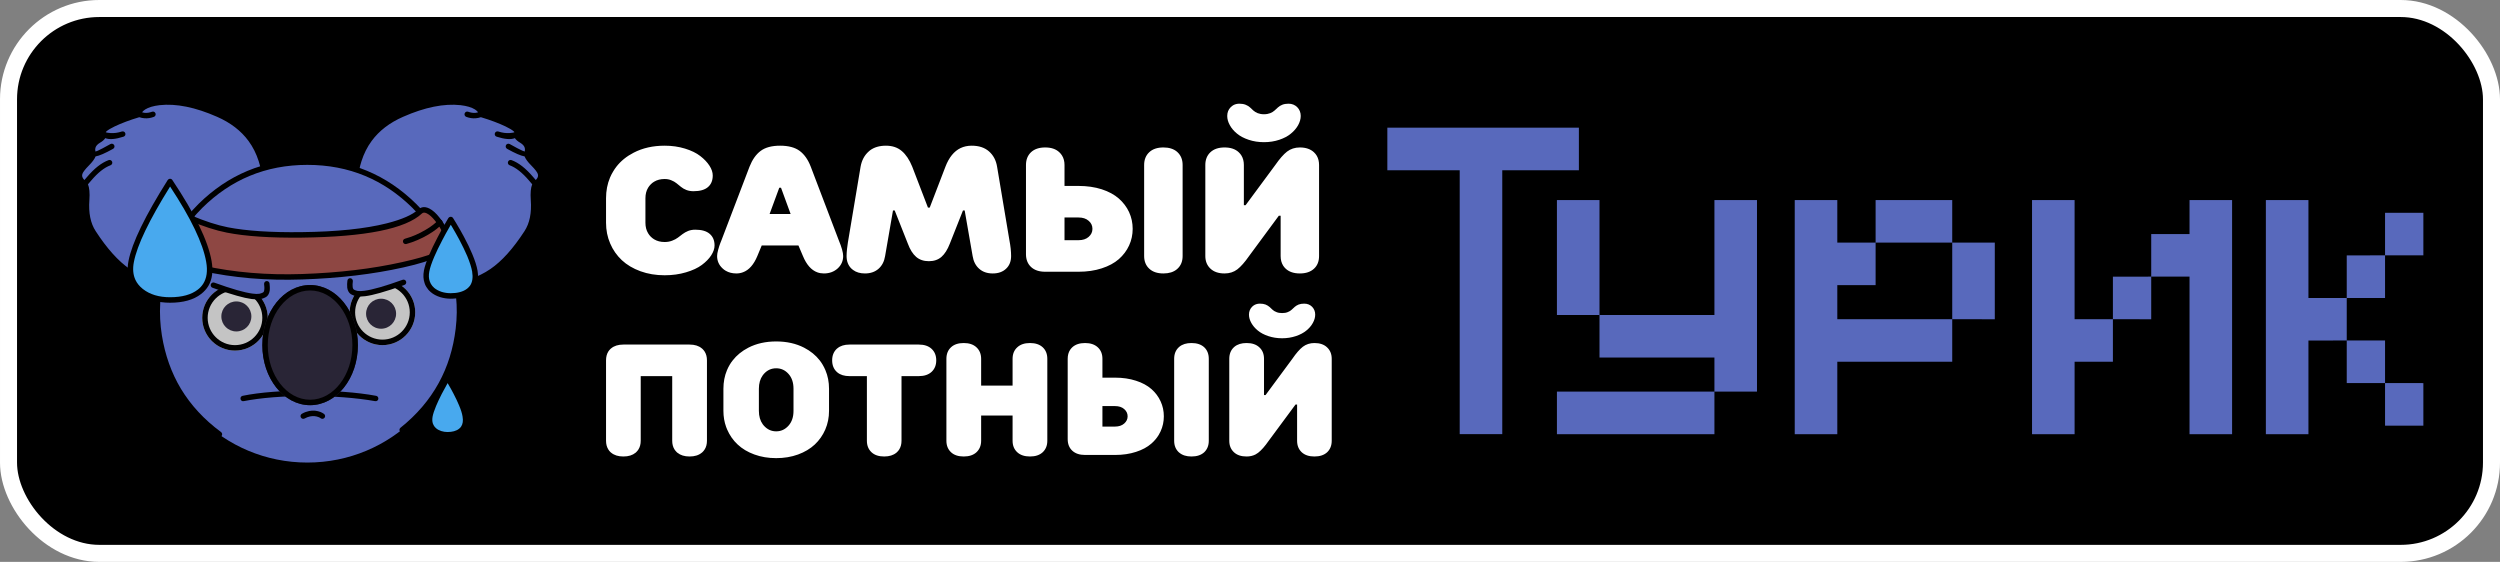 <svg width="440.483" height="99" viewBox="0 0 440.483 99" fill="none" xmlns="http://www.w3.org/2000/svg" xmlns:xlink="http://www.w3.org/1999/xlink">
	<rect x="0" y="0" width="440.483" height="99" fill="#808080" stroke="none"/>
	<rect id="lgo" rx="16" width="437.483" height="96" transform="translate(1.5 1.5)" fill="#000000" fill-opacity="1"/>
	<path id="Слияние" d="M244.44 22.5L278.19 22.5L278.19 30L264.69 30L264.69 76.49L257.19 76.49L257.19 30L244.44 30L244.44 22.5ZM330.47 42.74L330.47 35.25L343.97 35.25L343.97 42.75L330.47 42.74L330.47 50.24L323.72 50.24L323.72 56.24L343.97 56.24L343.97 42.75L351.47 42.75L351.47 56.25L343.97 56.24L343.97 63.74L323.72 63.74L323.72 76.5L316.22 76.5L316.22 35.25L323.72 35.25L323.72 42.74L330.47 42.74ZM274.32 35.25L281.82 35.25L281.82 55.5L302.07 55.5L302.07 35.25L309.57 35.25L309.57 69L302.07 69L302.07 76.5L274.32 76.5L274.32 69L302.07 69L302.07 63L281.82 63L281.82 55.5L274.32 55.5L274.32 35.25ZM358.03 35.25L365.53 35.25L365.53 76.5L358.03 76.5L358.03 35.25ZM385.78 35.25L393.28 35.25L393.28 76.5L385.78 76.5L385.78 48.74L379.03 48.74L379.03 41.24L385.78 41.24L385.78 35.25ZM399.23 35.25L406.73 35.25L406.73 76.5L399.23 76.5L399.23 35.25ZM420.23 44.99L420.23 37.49L426.98 37.49L426.98 44.99L420.23 44.99ZM413.48 52.5L413.48 45L420.23 44.99L420.23 52.5L413.48 52.5ZM372.28 56.24L372.28 48.75L379.03 48.74L379.03 56.25L372.28 56.24L372.28 63.74L365.53 63.74L365.53 56.24L372.28 56.24ZM406.73 60L406.73 52.5L413.48 52.5L413.48 59.99L420.23 59.99L420.23 67.49L413.48 67.49L413.48 59.99L406.73 60ZM420.23 75L420.23 67.49L426.98 67.5L426.98 75L420.23 75Z" fill="#5869BC" fill-opacity="1" fill-rule="evenodd"/>
	<path id="Потный" d="M220.61 54.05C220.25 54.42 220.06 54.88 220.06 55.43C220.06 55.92 220.2 56.41 220.48 56.91C220.75 57.4 221.13 57.84 221.62 58.24C222.1 58.64 222.72 58.97 223.47 59.22C224.22 59.47 225.03 59.6 225.9 59.6C226.76 59.6 227.57 59.47 228.32 59.22C229.07 58.97 229.69 58.64 230.17 58.24C230.66 57.84 231.04 57.4 231.31 56.91C231.59 56.41 231.73 55.92 231.73 55.43C231.73 54.88 231.54 54.42 231.18 54.05C230.81 53.68 230.35 53.5 229.79 53.5C229.41 53.5 229.08 53.55 228.8 53.66C228.52 53.78 228.29 53.92 228.11 54.08C227.93 54.25 227.75 54.42 227.57 54.58Q227.31 54.83 226.89 54.99C226.61 55.11 226.28 55.16 225.9 55.16C225.52 55.16 225.19 55.11 224.91 54.99Q224.48 54.83 224.22 54.58Q223.96 54.34 223.68 54.08C223.5 53.92 223.27 53.78 222.99 53.66C222.71 53.55 222.38 53.5 222 53.5Q221.48 53.5 221.07 53.71Q220.82 53.84 220.61 54.05ZM127.46 68.5L127.46 72.39Q127.46 73.9 127.94 75.23Q128.02 75.46 128.12 75.68C128.56 76.69 129.17 77.58 129.97 78.32Q131.16 79.44 132.92 80.08Q134.67 80.72 136.76 80.72Q138.85 80.72 140.61 80.08Q142.36 79.44 143.56 78.32C144.35 77.58 144.97 76.69 145.41 75.68C145.85 74.66 146.07 73.56 146.07 72.39L146.07 68.5Q146.07 66.72 145.43 65.22Q145.22 64.72 144.94 64.25Q144.71 63.86 144.44 63.51Q143.38 62.14 141.68 61.26Q139.54 60.16 136.76 60.16Q133.98 60.16 131.85 61.26Q130.15 62.14 129.09 63.51L129.09 63.51Q128.81 63.86 128.58 64.25Q128.3 64.72 128.09 65.22Q127.46 66.72 127.46 68.5ZM166.75 63.22L166.75 77.66C166.75 78.5 167.02 79.17 167.56 79.68C168.09 80.18 168.84 80.43 169.8 80.43C170.76 80.43 171.51 80.18 172.05 79.68C172.59 79.17 172.87 78.5 172.87 77.66L172.87 73.22L178.41 73.22L178.41 77.66C178.41 78.5 178.68 79.17 179.23 79.68C179.77 80.18 180.52 80.43 181.48 80.43C182.44 80.43 183.18 80.18 183.72 79.68C184.26 79.17 184.53 78.5 184.53 77.66L184.53 63.22C184.53 62.37 184.26 61.69 183.72 61.19C183.18 60.69 182.44 60.44 181.48 60.44C180.52 60.44 179.77 60.69 179.23 61.2C178.68 61.7 178.41 62.38 178.41 63.22L178.41 67.94L172.87 67.94L172.87 63.22C172.87 62.38 172.59 61.7 172.05 61.2C171.51 60.69 170.76 60.44 169.8 60.44C168.84 60.44 168.09 60.69 167.56 61.19C167.02 61.69 166.75 62.37 166.75 63.22ZM188.12 77.38L188.12 63.22Q188.12 62.3 188.54 61.65Q188.71 61.4 188.93 61.19C189.47 60.69 190.22 60.44 191.18 60.44C192.13 60.44 192.88 60.69 193.43 61.2C193.97 61.7 194.24 62.38 194.24 63.22L194.24 66.54L196.46 66.54C197.82 66.54 199.05 66.72 200.15 67.08C201.25 67.43 202.15 67.92 202.86 68.54C203.57 69.16 204.11 69.88 204.49 70.71C204.87 71.53 205.06 72.41 205.06 73.35C205.06 74.29 204.87 75.17 204.49 76Q204.33 76.34 204.14 76.66Q203.63 77.49 202.86 78.16C202.15 78.78 201.25 79.27 200.15 79.62C199.05 79.98 197.82 80.16 196.46 80.16L191.18 80.16C190.22 80.16 189.47 79.91 188.93 79.41C188.39 78.91 188.12 78.23 188.12 77.38ZM206.88 77.66L206.88 63.22C206.88 62.37 207.15 61.69 207.69 61.19Q207.74 61.15 207.79 61.1Q208.58 60.44 209.93 60.44C210.89 60.44 211.64 60.69 212.18 61.19C212.71 61.69 212.98 62.37 212.98 63.22L212.98 77.66C212.98 78.5 212.71 79.17 212.18 79.68C211.64 80.18 210.89 80.43 209.93 80.43Q208.58 80.43 207.79 79.76Q207.74 79.72 207.69 79.68C207.15 79.17 206.88 78.5 206.88 77.66ZM216.59 63.22L216.59 77.66C216.59 78.5 216.86 79.16 217.4 79.67C217.94 80.18 218.68 80.43 219.64 80.43Q220.51 80.43 221.2 80.08Q221.45 79.95 221.67 79.78C222.24 79.34 222.86 78.64 223.54 77.66L228.26 71.28L228.54 71.28L228.54 77.66C228.54 78.5 228.81 79.17 229.35 79.68C229.89 80.18 230.63 80.43 231.59 80.43C232.55 80.43 233.3 80.18 233.84 79.68C234.37 79.17 234.64 78.5 234.64 77.66L234.64 63.22C234.64 62.39 234.37 61.72 233.83 61.21C233.29 60.69 232.54 60.44 231.59 60.44C230.81 60.44 230.13 60.66 229.56 61.09C229 61.52 228.38 62.23 227.7 63.22L222.98 69.61L222.71 69.61L222.71 63.22C222.71 62.38 222.44 61.7 221.89 61.2C221.35 60.69 220.6 60.44 219.64 60.44Q218.29 60.44 217.5 61.1Q217.45 61.15 217.4 61.19C216.86 61.69 216.59 62.37 216.59 63.22ZM106.78 77.66L106.78 63.49Q106.78 62.57 107.19 61.92L107.19 61.92Q107.36 61.67 107.58 61.46Q107.63 61.42 107.68 61.38L107.68 61.38Q108.48 60.71 109.83 60.71L121.5 60.71Q122.86 60.71 123.65 61.38Q123.7 61.42 123.75 61.46Q123.97 61.67 124.14 61.92L124.14 61.92Q124.56 62.57 124.56 63.49L124.56 77.66Q124.56 78.55 124.16 79.19L124.16 79.19L124.15 79.19Q123.99 79.46 123.75 79.68Q123.7 79.72 123.65 79.76Q122.86 80.43 121.5 80.43Q120.16 80.43 119.36 79.77L119.36 79.77L119.35 79.77Q119.3 79.72 119.25 79.68Q119.01 79.45 118.83 79.17L118.83 79.17Q118.44 78.54 118.44 77.66L118.44 66.27L112.89 66.27L112.89 77.66Q112.89 78.54 112.5 79.17L112.5 79.17Q112.33 79.45 112.08 79.68Q112.03 79.72 111.98 79.77L111.98 79.77Q111.18 80.43 109.83 80.43Q108.48 80.43 107.68 79.76L107.68 79.76Q107.63 79.72 107.58 79.68Q107.34 79.46 107.18 79.19L107.18 79.19Q106.78 78.55 106.78 77.66ZM147.43 65.52C146.89 65.02 146.62 64.34 146.62 63.49C146.62 62.64 146.89 61.97 147.43 61.46Q147.48 61.42 147.53 61.38Q148.32 60.71 149.67 60.71L161.89 60.71C162.85 60.71 163.6 60.96 164.15 61.47C164.69 61.98 164.96 62.65 164.96 63.49C164.96 64.33 164.69 65 164.15 65.51C163.6 66.02 162.85 66.27 161.89 66.27L158.84 66.27L158.84 77.66Q158.84 78.55 158.44 79.19L158.44 79.19Q158.27 79.46 158.03 79.68Q157.99 79.72 157.94 79.76L157.94 79.76Q157.14 80.43 155.79 80.43C154.83 80.43 154.08 80.18 153.55 79.68C153.01 79.17 152.74 78.5 152.74 77.66L152.74 66.27L149.67 66.27Q148.32 66.27 147.53 65.61Q147.48 65.56 147.43 65.52ZM134.59 75Q134.48 74.88 134.39 74.75L134.39 74.75Q133.71 73.81 133.71 72.39L133.71 68.5Q133.71 67.07 134.39 66.13L134.39 66.13L134.39 66.13L134.39 66.13Q134.48 66 134.59 65.88C135.18 65.22 135.9 64.89 136.76 64.89C137.62 64.89 138.34 65.22 138.93 65.88C139.52 66.54 139.81 67.41 139.81 68.5L139.81 72.39C139.81 73.47 139.52 74.34 138.93 75C138.34 75.66 137.62 76 136.76 76C135.9 76 135.18 75.66 134.59 75ZM194.24 75.16L196.46 75.16C197.13 75.16 197.67 74.98 198.07 74.63C198.47 74.28 198.68 73.86 198.68 73.35C198.68 72.84 198.47 72.42 198.07 72.07C197.67 71.72 197.13 71.55 196.46 71.55L194.24 71.55L194.24 75.16Z" fill="#FFFFFF" fill-opacity="1" fill-rule="evenodd"/>
	<path id="Самый" d="M216.84 18.89C216.43 19.3 216.23 19.82 216.23 20.43C216.23 20.97 216.38 21.51 216.69 22.06C216.99 22.61 217.41 23.1 217.95 23.54C218.49 23.99 219.17 24.35 220.01 24.63C220.84 24.91 221.74 25.05 222.7 25.05C223.67 25.05 224.56 24.91 225.4 24.63C226.23 24.35 226.92 23.99 227.45 23.54C227.99 23.1 228.41 22.61 228.72 22.06C229.02 21.51 229.18 20.97 229.18 20.43C229.18 19.82 228.97 19.3 228.57 18.89C228.16 18.48 227.65 18.27 227.02 18.27Q226.39 18.27 225.92 18.46C225.61 18.59 225.36 18.74 225.16 18.93C224.96 19.11 224.76 19.3 224.56 19.48C224.37 19.66 224.11 19.81 223.8 19.94C223.49 20.06 223.12 20.13 222.7 20.13C222.28 20.13 221.91 20.06 221.6 19.94Q221.14 19.75 220.84 19.48C220.65 19.3 220.45 19.11 220.25 18.93C220.05 18.74 219.79 18.59 219.48 18.46Q219.01 18.27 218.38 18.27Q217.8 18.27 217.34 18.51Q217.07 18.66 216.84 18.89ZM106.78 39.25L106.78 34.93Q106.78 32.96 107.48 31.29Q107.71 30.74 108.03 30.22Q108.28 29.79 108.58 29.4Q109.76 27.87 111.65 26.9Q114.02 25.67 117.1 25.67Q119.03 25.67 120.69 26.18Q122.35 26.69 123.38 27.49Q124.42 28.29 125 29.19C125.39 29.79 125.58 30.37 125.58 30.92C125.58 31.8 125.3 32.48 124.74 32.96Q123.9 33.69 122.19 33.69C121.74 33.69 121.33 33.62 120.95 33.48C120.58 33.33 120.25 33.15 119.99 32.93C119.72 32.72 119.46 32.5 119.2 32.29C118.94 32.08 118.63 31.9 118.27 31.76C117.92 31.61 117.53 31.54 117.1 31.54Q116.04 31.54 115.26 32.01Q114.93 32.2 114.66 32.48Q114.38 32.76 114.19 33.08L114.19 33.08Q113.72 33.86 113.72 34.93L113.72 39.25Q113.72 40.31 114.19 41.09L114.19 41.09L114.19 41.09Q114.38 41.42 114.66 41.7Q114.93 41.97 115.26 42.17L115.26 42.17Q116.04 42.64 117.1 42.64Q117.83 42.64 118.42 42.41C118.82 42.26 119.16 42.08 119.44 41.87C119.72 41.66 120 41.45 120.27 41.24C120.55 41.03 120.88 40.84 121.25 40.69Q121.82 40.47 122.5 40.47C123.63 40.47 124.48 40.71 125.05 41.21C125.62 41.7 125.9 42.38 125.9 43.25C125.9 43.81 125.7 44.38 125.31 44.99C124.92 45.59 124.37 46.15 123.66 46.68C122.95 47.21 122.02 47.64 120.87 47.98Q119.14 48.5 117.1 48.5Q114.79 48.5 112.84 47.79Q110.89 47.08 109.56 45.84C108.68 45.01 107.99 44.03 107.51 42.9C107.02 41.77 106.78 40.55 106.78 39.25ZM126.35 45.11C126.35 44.83 126.41 44.47 126.54 44Q126.73 43.3 126.92 42.82L127.12 42.32L132.06 29.37C132.55 28.13 133.2 27.2 134.02 26.59Q135.25 25.67 137.45 25.67Q139.66 25.67 140.9 26.59C141.73 27.21 142.38 28.14 142.85 29.37L147.78 42.32C148.3 43.57 148.56 44.5 148.56 45.11C148.56 45.97 148.24 46.7 147.6 47.29C146.95 47.88 146.14 48.18 145.16 48.18Q144.54 48.18 144 47.98Q142.42 47.4 141.47 45.11L140.68 43.25L134.21 43.25L133.44 45.11Q132.49 47.39 130.91 47.97L130.91 47.97Q130.36 48.18 129.74 48.18Q128.67 48.18 127.87 47.71L127.87 47.71L127.87 47.71Q127.57 47.54 127.31 47.29C126.67 46.7 126.35 45.97 126.35 45.11ZM149.24 43.86C149.19 44.33 149.16 44.75 149.16 45.11C149.16 46.04 149.45 46.79 150.03 47.34Q150.16 47.47 150.31 47.57L150.31 47.57Q151.13 48.18 152.4 48.18C153.38 48.18 154.18 47.9 154.8 47.35C155.42 46.8 155.8 46.05 155.95 45.11L157.34 37.08L157.64 37.08L159.96 42.94C160.34 43.97 160.83 44.75 161.42 45.26C162.01 45.77 162.76 46.02 163.66 46.02C164.56 46.02 165.29 45.77 165.88 45.26C166.46 44.75 166.95 43.97 167.35 42.94L169.67 37.08L169.97 37.08L171.37 45.11C171.52 46.05 171.9 46.8 172.52 47.35C173.13 47.9 173.93 48.18 174.91 48.18C175.9 48.18 176.69 47.9 177.27 47.34C177.86 46.79 178.15 46.04 178.15 45.11C178.15 44.28 178.05 43.35 177.85 42.32L175.68 29.37C175.5 28.25 175.02 27.35 174.26 26.68C173.49 26 172.47 25.67 171.21 25.67Q170.12 25.67 169.24 26.09L169.24 26.09Q167.52 26.92 166.58 29.37L163.81 36.58L163.5 36.58L160.73 29.37C160.24 28.16 159.63 27.24 158.89 26.61C158.15 25.98 157.22 25.67 156.1 25.67Q154.39 25.67 153.29 26.49Q153.18 26.58 153.07 26.68C152.31 27.35 151.83 28.25 151.63 29.37L149.46 42.32L149.39 42.74C149.34 43.02 149.29 43.4 149.24 43.86ZM180.77 44.79L180.77 29.07C180.77 28.13 181.07 27.38 181.66 26.82C182.26 26.26 183.09 25.98 184.16 25.98C185.22 25.98 186.05 26.26 186.65 26.83Q186.93 27.09 187.12 27.4Q187.56 28.1 187.56 29.07L187.56 32.76L190.03 32.76C191.53 32.76 192.9 32.96 194.12 33.35C195.34 33.75 196.34 34.29 197.13 34.98C197.91 35.67 198.52 36.47 198.94 37.38C199.36 38.3 199.57 39.27 199.57 40.32C199.57 41.36 199.36 42.34 198.94 43.25C198.52 44.17 197.91 44.97 197.13 45.66Q195.95 46.69 194.12 47.28C192.9 47.68 191.53 47.88 190.03 47.88L184.16 47.88C183.09 47.88 182.26 47.6 181.66 47.04C181.07 46.48 180.77 45.73 180.77 44.79ZM201.59 45.11L201.59 29.07C201.59 28.13 201.89 27.38 202.49 26.82C203.08 26.26 203.92 25.98 204.98 25.98Q206.48 25.98 207.36 26.72L207.36 26.72Q207.42 26.77 207.47 26.82C208.07 27.38 208.37 28.13 208.37 29.07L208.37 45.11C208.37 46.04 208.07 46.79 207.47 47.34Q207.42 47.39 207.36 47.44L207.36 47.44Q206.48 48.18 204.98 48.18C203.92 48.18 203.08 47.9 202.49 47.34C201.89 46.79 201.59 46.04 201.59 45.11ZM212.37 29.07L212.37 45.11C212.37 46.03 212.67 46.77 213.27 47.33C213.87 47.9 214.7 48.18 215.76 48.18C216.63 48.18 217.38 47.94 218.01 47.46C218.64 46.97 219.33 46.19 220.08 45.11L225.32 38.01L225.64 38.01L225.64 45.11Q225.64 46.09 226.08 46.8Q226.27 47.1 226.53 47.34C227.13 47.9 227.96 48.18 229.03 48.18C230.09 48.18 230.92 47.9 231.52 47.34C232.12 46.79 232.41 46.04 232.41 45.11L232.41 29.07Q232.41 28.14 232.01 27.45Q231.81 27.11 231.51 26.83C230.91 26.27 230.08 25.98 229.03 25.98C228.15 25.98 227.4 26.23 226.77 26.71C226.15 27.19 225.46 27.98 224.7 29.07L219.46 36.16L219.16 36.16L219.16 29.07Q219.16 28.1 218.73 27.4Q218.54 27.09 218.26 26.83C217.66 26.26 216.82 25.98 215.76 25.98C214.7 25.98 213.87 26.26 213.27 26.82C212.67 27.38 212.37 28.13 212.37 29.07ZM135.6 37.7L139.3 37.7L137.61 33.08L137.3 33.08L135.6 37.7ZM187.56 42.32L190.03 42.32C190.77 42.32 191.37 42.13 191.81 41.74C192.26 41.35 192.48 40.88 192.48 40.32C192.48 39.76 192.26 39.28 191.81 38.9C191.37 38.51 190.77 38.32 190.03 38.32L187.56 38.32L187.56 42.32Z" fill="#FFFFFF" fill-opacity="1" fill-rule="evenodd"/>
	<path id="Форма 26" d="M46.16 36.34C47.37 32.54 47.21 23.98 38.44 20.14C29.68 16.29 24.17 18.43 24.55 20.14C21.98 20.91 17.13 22.7 18.3 23.63C18.3 25.02 15.45 24.63 16.45 27.11C16.45 28.66 12.13 30.29 14.91 32.39C16.14 34.19 13.98 37.21 16.45 40.99C18.92 44.78 24.12 52.45 35.05 49.6C45.97 46.75 46.16 39.49 46.16 36.34Z" fill="#5869BC" fill-opacity="1" fill-rule="evenodd"/>
	<path id="Форма 26 (Граница)" d="M16.84 27.56C16.67 28 16.28 28.54 15.65 29.17C14.99 29.84 14.61 30.34 14.51 30.66C14.48 30.74 14.47 30.82 14.47 30.9C14.46 31.17 14.6 31.44 14.87 31.72C15 31.58 15.15 31.4 15.33 31.19C16.62 29.67 17.89 28.67 19.14 28.21C19.39 28.12 19.67 28.25 19.76 28.5C19.85 28.75 19.73 29.02 19.47 29.12C18.38 29.52 17.25 30.42 16.07 31.81C15.84 32.08 15.65 32.3 15.5 32.47C15.75 33.08 15.84 34.01 15.75 35.25C15.58 37.51 15.95 39.34 16.86 40.73C18.86 43.81 20.86 46.03 22.85 47.39C23.96 48.15 25.12 48.72 26.35 49.11C28.94 49.94 31.8 49.95 34.93 49.13C39.31 47.99 42.36 46.02 44.06 43.24C44.13 43.11 44.21 42.98 44.28 42.85C45.21 41.16 45.68 38.99 45.68 36.34C45.68 36.32 45.68 36.29 45.68 36.27C45.69 36.24 45.69 36.22 45.7 36.2C45.89 35.59 46.04 34.97 46.13 34.35C46.42 32.44 46.23 30.45 45.58 28.4C45.16 27.09 44.57 25.9 43.79 24.84C42.47 23.04 40.62 21.62 38.25 20.58C34.41 18.89 31.03 18.21 28.12 18.53C27.03 18.66 26.18 18.91 25.59 19.28C25.3 19.47 25.12 19.64 25.05 19.8C25.19 19.84 25.34 19.86 25.48 19.88C25.91 19.92 26.34 19.85 26.78 19.69C27.03 19.59 27.3 19.72 27.4 19.97C27.49 20.22 27.37 20.49 27.12 20.59C26.56 20.8 26.01 20.88 25.47 20.84C25.16 20.82 24.85 20.75 24.54 20.65C22.84 21.16 21.41 21.7 20.23 22.26C19.52 22.6 19.02 22.9 18.75 23.15C18.7 23.2 18.66 23.24 18.63 23.28C18.71 23.35 18.98 23.41 19.44 23.44C20.09 23.49 20.77 23.4 21.47 23.17C21.73 23.09 22 23.22 22.08 23.48C22.16 23.74 22.03 24 21.77 24.08C20.35 24.54 19.28 24.63 18.55 24.34C18.36 24.63 18.04 24.91 17.6 25.16C17.17 25.42 16.9 25.72 16.81 26.06C16.76 26.26 16.76 26.48 16.82 26.7C16.93 26.67 17.07 26.62 17.24 26.55C17.65 26.37 18.39 25.98 19.46 25.38C19.69 25.25 19.98 25.33 20.11 25.56C20.25 25.8 20.16 26.08 19.93 26.22C18.53 27 17.5 27.45 16.84 27.56ZM17.78 23.77C17.73 23.7 17.69 23.62 17.67 23.54C17.64 23.42 17.63 23.29 17.66 23.16C17.7 22.92 17.85 22.68 18.1 22.45C18.44 22.13 19.01 21.77 19.82 21.39C20.99 20.83 22.4 20.3 24.06 19.79C24.06 19.77 24.06 19.75 24.07 19.73C24.14 19.27 24.48 18.85 25.07 18.47C25.79 18.01 26.77 17.71 28.01 17.58C31.1 17.24 34.64 17.94 38.64 19.7C41.14 20.79 43.1 22.3 44.51 24.2C45.38 25.35 46.04 26.66 46.5 28.11C47.18 30.26 47.38 32.34 47.1 34.36C47.01 35.05 46.85 35.74 46.64 36.41C46.63 39.19 46.12 41.49 45.12 43.32C45 43.53 44.88 43.74 44.75 43.94C42.9 46.84 39.7 48.88 35.17 50.06C31.91 50.92 28.91 50.92 26.17 50.07C24.82 49.65 23.53 49.02 22.31 48.18C20.21 46.75 18.13 44.44 16.05 41.26C15.03 39.69 14.6 37.66 14.79 35.18C14.88 33.96 14.8 33.14 14.55 32.72C13.92 32.22 13.57 31.7 13.51 31.14C13.48 30.89 13.51 30.63 13.59 30.36C13.74 29.9 14.2 29.27 14.96 28.5C15.58 27.88 15.91 27.44 15.96 27.18C15.77 26.66 15.74 26.18 15.87 25.74C16.03 25.2 16.44 24.73 17.11 24.33C17.47 24.12 17.7 23.93 17.78 23.77Z" fill="#000000" fill-opacity="1" fill-rule="evenodd"/>
	<path id="Форма 27" d="M63.11 36.34C61.9 32.54 62.06 23.98 70.83 20.14C79.59 16.29 85.1 18.43 84.72 20.14C87.29 20.91 92.14 22.7 90.97 23.63C90.97 25.02 93.82 24.63 92.82 27.11C92.82 28.66 97.14 30.29 94.36 32.39C93.13 34.19 95.29 37.21 92.82 40.99C90.35 44.78 85.15 52.45 74.22 49.6C63.3 46.75 63.11 39.49 63.11 36.34Z" fill="#5869BC" fill-opacity="1" fill-rule="evenodd"/>
	<path id="Форма 27 (Граница)" d="M92.43 27.56C92.6 28 92.99 28.54 93.62 29.17C94.28 29.84 94.66 30.34 94.76 30.66C94.79 30.74 94.8 30.82 94.8 30.9C94.81 31.17 94.67 31.44 94.4 31.72C94.27 31.58 94.12 31.4 93.94 31.19C92.65 29.67 91.38 28.67 90.13 28.21C89.88 28.12 89.6 28.25 89.51 28.5C89.42 28.75 89.54 29.02 89.8 29.12C90.89 29.52 92.02 30.42 93.21 31.81C93.43 32.08 93.62 32.3 93.77 32.47C93.52 33.08 93.43 34.01 93.52 35.25C93.69 37.51 93.32 39.34 92.41 40.73C90.41 43.81 88.41 46.03 86.42 47.39C85.31 48.15 84.15 48.72 82.92 49.11C80.33 49.94 77.47 49.95 74.34 49.13C69.96 47.99 66.91 46.02 65.22 43.24C65.14 43.11 65.06 42.98 64.99 42.85C64.06 41.16 63.59 38.99 63.59 36.34C63.59 36.32 63.59 36.29 63.59 36.27C63.58 36.24 63.58 36.22 63.57 36.2C63.38 35.59 63.23 34.97 63.14 34.35C62.85 32.44 63.04 30.45 63.69 28.4C64.11 27.09 64.7 25.9 65.48 24.84C66.8 23.04 68.65 21.62 71.02 20.58C74.86 18.89 78.24 18.21 81.15 18.53C82.24 18.66 83.09 18.91 83.68 19.28C83.97 19.47 84.15 19.64 84.22 19.8C84.08 19.84 83.93 19.86 83.79 19.88C83.37 19.92 82.93 19.85 82.49 19.69C82.24 19.59 81.97 19.72 81.87 19.97C81.78 20.22 81.9 20.49 82.15 20.59C82.71 20.8 83.26 20.88 83.8 20.84C84.11 20.82 84.42 20.75 84.73 20.65C86.43 21.16 87.86 21.7 89.04 22.26C89.75 22.6 90.25 22.9 90.52 23.15C90.57 23.2 90.61 23.24 90.64 23.28C90.56 23.35 90.29 23.41 89.83 23.44C89.18 23.49 88.5 23.4 87.8 23.17C87.54 23.09 87.27 23.22 87.19 23.48C87.11 23.74 87.24 24 87.5 24.08C88.92 24.54 89.99 24.63 90.72 24.34C90.91 24.63 91.23 24.91 91.67 25.16C92.1 25.42 92.37 25.72 92.46 26.06C92.51 26.26 92.51 26.48 92.45 26.7C92.34 26.67 92.2 26.62 92.04 26.55C91.62 26.37 90.88 25.98 89.81 25.38C89.58 25.25 89.29 25.33 89.16 25.56C89.03 25.8 89.11 26.08 89.34 26.22C90.74 27 91.77 27.45 92.43 27.56ZM91.49 23.77C91.54 23.7 91.58 23.62 91.6 23.54C91.63 23.42 91.64 23.29 91.61 23.16C91.57 22.92 91.42 22.68 91.18 22.45C90.83 22.13 90.26 21.77 89.45 21.39C88.28 20.83 86.87 20.3 85.21 19.79C85.21 19.77 85.21 19.75 85.21 19.73C85.13 19.27 84.79 18.85 84.2 18.47C83.48 18.01 82.5 17.71 81.26 17.58C78.17 17.24 74.63 17.94 70.63 19.7C68.13 20.79 66.17 22.3 64.76 24.2C63.89 25.35 63.23 26.66 62.77 28.11C62.09 30.26 61.89 32.34 62.17 34.36C62.27 35.05 62.42 35.74 62.63 36.41C62.64 39.19 63.15 41.49 64.15 43.32C64.27 43.53 64.39 43.74 64.52 43.94C66.37 46.84 69.57 48.88 74.1 50.06C77.37 50.92 80.36 50.92 83.1 50.07C84.45 49.65 85.74 49.02 86.96 48.18C89.06 46.75 91.14 44.44 93.22 41.26C94.25 39.69 94.67 37.66 94.48 35.18C94.39 33.96 94.47 33.14 94.72 32.72C95.35 32.22 95.7 31.7 95.76 31.14C95.79 30.89 95.77 30.63 95.68 30.36C95.53 29.9 95.07 29.27 94.31 28.5C93.69 27.88 93.36 27.44 93.31 27.18C93.5 26.66 93.53 26.18 93.41 25.74C93.24 25.2 92.83 24.73 92.16 24.33C91.8 24.12 91.57 23.93 91.49 23.77Z" fill="#000000" fill-opacity="1" fill-rule="evenodd"/>
	<path id="Эллипс 50" d="M27.45 55.03C27.45 40.42 39.41 28.57 54.15 28.57C68.9 28.57 80.86 40.42 80.86 55.03C80.86 69.65 68.9 81.5 54.15 81.5C39.41 81.5 27.45 69.65 27.45 55.03Z" fill="#5869BC" fill-opacity="1" fill-rule="evenodd"/>
	<path id="Эллипс 51 (Граница)" d="M28.91 48.89C28.97 48.63 28.81 48.37 28.55 48.31C28.29 48.25 28.04 48.4 27.97 48.66C27.6 50.23 27.36 51.8 27.27 53.38C27.16 55.32 27.26 57.26 27.57 59.22C28.15 62.84 29.31 66.11 31.07 69.02C32.88 72.02 35.31 74.65 38.37 76.9C38.59 77.06 38.89 77.01 39.05 76.8C39.21 76.58 39.16 76.28 38.94 76.12C35.99 73.95 33.64 71.41 31.89 68.52C30.2 65.71 29.08 62.56 28.52 59.07C28.22 57.17 28.12 55.29 28.23 53.42C28.32 51.9 28.55 50.39 28.91 48.89Z" fill="#000000" fill-opacity="1" fill-rule="evenodd"/>
	<path id="Эллипс 52 (Граница)" d="M79.49 47.75C79.42 47.49 79.56 47.23 79.82 47.16C80.08 47.08 80.34 47.23 80.42 47.49C80.86 49.04 81.15 50.6 81.31 52.17C81.5 54.1 81.48 56.05 81.25 58.02C80.81 61.66 79.78 64.97 78.15 67.95C76.46 71.03 74.13 73.75 71.16 76.12C70.95 76.29 70.66 76.26 70.49 76.05C70.32 75.83 70.35 75.54 70.56 75.37C73.43 73.08 75.67 70.45 77.3 67.48C78.88 64.61 79.87 61.41 80.29 57.91C80.52 56 80.54 54.12 80.35 52.25C80.2 50.74 79.91 49.24 79.49 47.75Z" fill="#000000" fill-opacity="1" fill-rule="evenodd"/>
	<path id="Эллипс 51 (Граница)" d="M32.9 38.23C32.44 38.81 32 39.4 31.58 40.01C31.43 40.23 31.49 40.53 31.71 40.68C31.93 40.83 32.23 40.77 32.38 40.55C32.78 39.97 33.2 39.4 33.64 38.84C34.27 38.07 34.94 37.33 35.65 36.62C38.17 34.14 40.94 32.26 43.97 31C47.09 29.7 50.49 29.05 54.15 29.05C57.82 29.05 61.22 29.7 64.34 31C67.37 32.26 70.14 34.14 72.66 36.62C73.37 37.33 74.04 38.07 74.67 38.84C75.11 39.4 75.53 39.96 75.93 40.55C76.08 40.77 76.38 40.83 76.6 40.68C76.82 40.53 76.88 40.24 76.73 40.01C76.31 39.4 75.87 38.8 75.41 38.23C74.76 37.42 74.07 36.66 73.33 35.93C70.72 33.36 67.85 31.42 64.71 30.11C61.47 28.76 57.95 28.09 54.15 28.09C50.36 28.09 46.84 28.76 43.6 30.11C40.46 31.42 37.59 33.36 34.98 35.93C34.24 36.66 33.55 37.43 32.9 38.23Z" fill="#000000" fill-opacity="1" fill-rule="evenodd"/>
	<path id="Форма 28" d="M78.93 42.98C78.9 40.46 75.59 35.79 74.02 37.26C72.45 38.73 67.19 41.22 53.16 41.38C39.13 41.55 36.2 39.44 31.95 37.75C29.65 37.78 27.91 41.05 27.94 43.58C27.97 46.1 40.28 49.2 53.24 48.76C66.21 48.32 78.96 45.51 78.93 42.98Z" fill="#8E4743" fill-opacity="1" fill-rule="evenodd"/>
	<path id="Форма 28 (Граница)" d="M74.34 36.54C74.11 36.6 73.89 36.73 73.69 36.91C72.69 37.85 70.84 38.66 68.14 39.35C64.33 40.31 59.33 40.83 53.15 40.9C47.73 40.97 43.4 40.68 40.16 40.05C38.24 39.67 36.08 38.97 33.68 37.95C33 37.66 32.48 37.45 32.13 37.31C32.1 37.29 32.07 37.29 32.04 37.28C32.01 37.27 31.98 37.27 31.94 37.27C31.7 37.27 31.46 37.3 31.23 37.36C30.26 37.59 29.41 38.3 28.66 39.47C28.09 40.38 27.72 41.32 27.56 42.3C27.48 42.72 27.45 43.15 27.46 43.58C27.46 43.61 27.46 43.64 27.46 43.67C27.57 45.22 30.3 46.58 35.64 47.75C41.12 48.96 46.99 49.46 53.26 49.24C59.81 49.02 65.74 48.31 71.07 47.12C76.56 45.9 79.34 44.54 79.41 43.05C79.42 43.03 79.42 43 79.42 42.98C79.4 41.52 78.74 39.97 77.43 38.33C76.84 37.57 76.25 37.05 75.67 36.75C75.18 36.5 74.73 36.43 74.34 36.54ZM53.16 41.87C64.4 41.73 71.47 40.32 74.35 37.61C74.4 37.57 74.45 37.54 74.5 37.51C74.69 37.43 74.94 37.46 75.23 37.61C75.69 37.84 76.17 38.28 76.68 38.92C77.85 40.4 78.44 41.75 78.45 42.99C78.47 43.99 75.93 45.05 70.86 46.18C65.59 47.36 59.71 48.06 53.23 48.28C47.04 48.49 41.25 48 35.84 46.81C30.91 45.73 28.43 44.65 28.42 43.57C28.41 43.23 28.44 42.89 28.49 42.56C28.62 41.67 28.95 40.81 29.48 39.99C30.12 38.97 30.84 38.39 31.63 38.26C31.71 38.25 31.79 38.24 31.86 38.24C32.21 38.37 32.69 38.57 33.3 38.84C35.77 39.88 37.99 40.6 39.98 40.99C43.28 41.64 47.68 41.93 53.16 41.87Z" fill="#000000" fill-opacity="1" fill-rule="evenodd"/>
	<path id="Эллипс 35" d="M75.17 47.77C75.73 44.74 79.41 38.67 79.41 38.67C79.41 38.67 83.1 44.4 83.66 47.77C84.23 51.13 81.76 52.15 79.41 52.15C77.07 52.15 74.6 50.8 75.17 47.77Z" fill="#48A9EE" fill-opacity="1" fill-rule="evenodd"/>
	<path id="Эллипс 35 (Граница)" d="M80.41 39.37C80.17 38.98 79.98 38.66 79.82 38.41C79.8 38.38 79.78 38.35 79.75 38.33C79.72 38.3 79.7 38.28 79.66 38.26C79.55 38.19 79.43 38.17 79.3 38.21C79.17 38.24 79.07 38.31 79 38.42C78.85 38.68 78.65 39.01 78.41 39.43C77.94 40.25 77.49 41.07 77.08 41.86C76.49 42.98 76.01 43.98 75.63 44.88C75.14 46.01 74.83 46.95 74.69 47.68C74.54 48.49 74.58 49.22 74.81 49.88C74.88 50.12 74.98 50.33 75.11 50.54C75.31 50.88 75.57 51.19 75.89 51.46C76.34 51.85 76.89 52.14 77.54 52.35C78.13 52.53 78.76 52.63 79.41 52.63C80.09 52.63 80.71 52.55 81.27 52.4C81.93 52.22 82.48 51.96 82.93 51.59C83.19 51.38 83.42 51.15 83.6 50.88C83.78 50.62 83.92 50.33 84.02 50.02C84.25 49.35 84.29 48.57 84.14 47.69C84 46.88 83.69 45.9 83.2 44.74C82.82 43.83 82.34 42.82 81.75 41.73C81.33 40.95 80.89 40.16 80.41 39.37ZM79.42 39.6C79.37 39.7 79.31 39.8 79.25 39.91C78.78 40.72 78.34 41.52 77.93 42.31C77.36 43.4 76.88 44.38 76.51 45.25C76.05 46.33 75.76 47.19 75.64 47.85C75.52 48.5 75.54 49.07 75.72 49.57C75.77 49.72 75.83 49.86 75.91 50C76.06 50.27 76.26 50.51 76.51 50.73C76.87 51.03 77.31 51.26 77.83 51.43C78.33 51.58 78.85 51.66 79.41 51.66C80 51.66 80.54 51.6 81.02 51.47C81.55 51.33 81.98 51.12 82.33 50.84C82.52 50.69 82.67 50.52 82.81 50.34C83.24 49.72 83.36 48.89 83.19 47.85C83.06 47.11 82.77 46.2 82.32 45.11C81.94 44.23 81.47 43.25 80.9 42.18C80.49 41.42 80.05 40.65 79.59 39.87C79.53 39.77 79.48 39.68 79.42 39.6Z" fill="#000000" fill-opacity="1" fill-rule="evenodd"/>
	<path id="Эллипс 35" d="M75.89 73.33C76.29 71.17 78.86 66.84 78.86 66.84C78.86 66.84 81.44 70.93 81.84 73.33C82.23 75.74 80.51 76.46 78.86 76.46C77.22 76.46 75.49 75.5 75.89 73.33Z" fill="#48A9EE" fill-opacity="1" fill-rule="evenodd"/>
	<path id="Эллипс 35 (Граница)" d="M79.56 67.34C79.39 67.06 79.26 66.83 79.15 66.65C79.13 66.63 79.12 66.61 79.1 66.59C79.08 66.58 79.06 66.56 79.04 66.55C78.96 66.5 78.87 66.48 78.78 66.5C78.69 66.53 78.62 66.58 78.58 66.66C78.47 66.84 78.33 67.08 78.16 67.38C77.83 67.97 77.52 68.55 77.23 69.12C76.82 69.91 76.48 70.63 76.21 71.27C75.87 72.08 75.65 72.75 75.56 73.27C75.45 73.85 75.48 74.37 75.64 74.85C75.69 75.01 75.76 75.17 75.85 75.32C75.99 75.56 76.17 75.78 76.39 75.97C76.71 76.25 77.1 76.46 77.55 76.61C77.96 76.74 78.4 76.81 78.86 76.81C79.33 76.81 79.77 76.75 80.16 76.64C80.62 76.52 81.01 76.33 81.33 76.07C81.51 75.92 81.67 75.75 81.79 75.56C81.92 75.37 82.02 75.17 82.09 74.95C82.25 74.47 82.27 73.91 82.17 73.28C82.07 72.7 81.86 72 81.52 71.17C81.25 70.52 80.91 69.8 80.5 69.02C80.21 68.47 79.89 67.91 79.56 67.34ZM78.87 67.5C78.83 67.57 78.79 67.64 78.75 67.72C78.42 68.3 78.11 68.87 77.82 69.43C77.42 70.22 77.09 70.92 76.83 71.54C76.51 72.31 76.31 72.93 76.22 73.4C76.14 73.86 76.15 74.27 76.27 74.63C76.31 74.73 76.35 74.83 76.41 74.93C76.51 75.12 76.65 75.3 76.83 75.45C77.08 75.67 77.39 75.83 77.75 75.95C78.1 76.06 78.47 76.12 78.86 76.12C79.27 76.12 79.65 76.07 79.99 75.98C80.36 75.88 80.66 75.73 80.9 75.53C81.03 75.43 81.15 75.31 81.24 75.17C81.54 74.73 81.63 74.14 81.5 73.39C81.42 72.87 81.22 72.22 80.89 71.44C80.63 70.81 80.3 70.11 79.9 69.35C79.62 68.8 79.31 68.25 78.98 67.69C78.94 67.63 78.91 67.56 78.87 67.5Z" fill="#000000" fill-opacity="1" fill-rule="evenodd"/>
	<path id="Форма 29 (Граница)" d="M60.5 70C62.6 70.16 64.46 70.39 66.1 70.68C66.36 70.73 66.61 70.56 66.66 70.3C66.7 70.03 66.53 69.79 66.27 69.74C64.6 69.43 62.7 69.2 60.58 69.04C58.53 68.89 56.42 68.81 54.24 68.81C52.07 68.81 50 68.89 48.05 69.04C46.01 69.2 44.25 69.43 42.75 69.74C42.49 69.79 42.32 70.04 42.38 70.31C42.43 70.57 42.68 70.74 42.94 70.68C44.4 70.39 46.13 70.16 48.12 70C50.05 69.85 52.09 69.77 54.24 69.77C56.4 69.77 58.48 69.85 60.5 70Z" fill="#000000" fill-opacity="1" fill-rule="evenodd"/>
	<path id="Эллипс 54" d="M35.63 56C35.63 52.81 38.21 50.22 41.4 50.22C44.59 50.22 47.18 52.81 47.18 56C47.18 59.18 44.59 61.77 41.4 61.77C38.21 61.77 35.63 59.18 35.63 56Z" fill="#C4C4C4" fill-opacity="1" fill-rule="evenodd"/>
	<path id="Эллипс 54 (Граница)" d="M35.63 56C35.63 52.81 38.21 50.22 41.4 50.22C44.59 50.22 47.18 52.81 47.18 56C47.18 59.18 44.59 61.77 41.4 61.77C38.21 61.77 35.63 59.18 35.63 56ZM36.59 56C36.59 53.34 38.75 51.18 41.4 51.18C44.06 51.18 46.22 53.34 46.22 56C46.22 58.65 44.06 60.81 41.4 60.81C38.75 60.81 36.59 58.65 36.59 56Z" fill="#000000" fill-opacity="1" fill-rule="evenodd"/>
	<path id="Эллипс 55" d="M61.61 55.03C61.61 51.84 64.2 49.26 67.39 49.26C70.57 49.26 73.16 51.84 73.16 55.03C73.16 58.22 70.57 60.81 67.39 60.81C64.2 60.81 61.61 58.22 61.61 55.03Z" fill="#C4C4C4" fill-opacity="1" fill-rule="evenodd"/>
	<path id="Эллипс 55 (Граница)" d="M61.61 55.03C61.61 51.84 64.2 49.26 67.39 49.26C70.57 49.26 73.16 51.84 73.16 55.03C73.16 58.22 70.57 60.81 67.39 60.81C64.2 60.81 61.61 58.22 61.61 55.03ZM62.57 55.03C62.57 52.38 64.73 50.22 67.39 50.22C70.04 50.22 72.2 52.38 72.2 55.03C72.2 57.69 70.04 59.84 67.39 59.84C64.73 59.84 62.57 57.69 62.57 55.03Z" fill="#000000" fill-opacity="1" fill-rule="evenodd"/>
	<path id="Эллипс 53" d="M46.22 60.81C46.22 54.96 49.99 50.22 54.64 50.22C59.29 50.22 63.06 54.96 63.06 60.81C63.06 66.65 59.29 71.39 54.64 71.39C49.99 71.39 46.22 66.65 46.22 60.81Z" fill="#292536" fill-opacity="1" fill-rule="evenodd"/>
	<path id="Эллипс 53 (Граница)" d="M46.22 60.81C46.22 54.96 49.99 50.22 54.64 50.22C59.29 50.22 63.06 54.96 63.06 60.81C63.06 66.65 59.29 71.39 54.64 71.39C49.99 71.39 46.22 66.65 46.22 60.81ZM47.18 60.81C47.18 55.49 50.52 51.18 54.64 51.18C58.75 51.18 62.09 55.49 62.09 60.81C62.09 66.12 58.75 70.43 54.64 70.43C50.52 70.43 47.18 66.12 47.18 60.81Z" fill="#000000" fill-opacity="1" fill-rule="evenodd"/>
	<path id="Форма 31" d="M70.86 49.72C70.09 49.32 68.07 48.61 66.09 48.99C64.12 49.37 62.32 49.65 61.66 49.74C61.49 50.61 61.39 52.37 64.84 51.76C68.29 51.15 70.33 50.15 70.86 49.72Z" fill="#5869BC" fill-opacity="1" fill-rule="evenodd"/>
	<path id="Форма 30 (Граница)" d="M71.26 50.2C69.58 50.81 68.14 51.28 66.95 51.61C65.9 51.91 65.04 52.1 64.34 52.19C63.75 52.26 63.26 52.27 62.86 52.21C62.7 52.18 62.54 52.14 62.39 52.09C62.3 52.06 62.19 52.01 62.06 51.95C62.04 51.94 62.02 51.93 62.01 51.93C61.88 51.87 61.77 51.8 61.67 51.71C61.57 51.62 61.48 51.51 61.41 51.39C61.3 51.2 61.22 50.98 61.18 50.71C61.16 50.52 61.15 50.3 61.16 50.05C61.17 49.91 61.18 49.71 61.21 49.45C61.24 49.18 61.47 48.99 61.74 49.02C62.01 49.05 62.19 49.28 62.17 49.55C62.14 49.79 62.13 49.97 62.12 50.09C62.11 50.28 62.12 50.45 62.14 50.58C62.16 50.71 62.19 50.82 62.24 50.9C62.26 50.93 62.28 50.96 62.31 50.99C62.34 51.01 62.37 51.03 62.41 51.05C62.42 51.06 62.44 51.07 62.46 51.08C62.57 51.13 62.65 51.16 62.71 51.18C62.81 51.21 62.91 51.24 63.01 51.26C63.32 51.31 63.72 51.3 64.21 51.23C65.62 51.05 67.86 50.41 70.93 49.3C71.18 49.2 71.46 49.33 71.55 49.58C71.64 49.84 71.51 50.11 71.26 50.2Z" fill="#000000" fill-opacity="1" fill-rule="evenodd"/>
	<path id="Форма 31" d="M37.85 50.22C38.61 49.82 40.63 49.11 42.61 49.49C44.58 49.86 46.38 50.15 47.04 50.24C47.21 51.11 47.31 52.87 43.86 52.26C40.41 51.65 38.37 50.65 37.85 50.22Z" fill="#5869BC" fill-opacity="1" fill-rule="evenodd"/>
	<path id="Форма 30 (Граница)" d="M37.44 50.7C39.12 51.31 40.56 51.78 41.75 52.11C42.8 52.41 43.67 52.6 44.36 52.69C44.95 52.76 45.45 52.77 45.84 52.71C46.01 52.68 46.16 52.64 46.31 52.59C46.4 52.56 46.51 52.51 46.64 52.45C46.66 52.44 46.68 52.43 46.69 52.43C46.82 52.37 46.93 52.3 47.03 52.21C47.13 52.12 47.22 52.01 47.29 51.89C47.4 51.7 47.48 51.48 47.52 51.21C47.54 51.02 47.55 50.8 47.54 50.55C47.54 50.41 47.52 50.21 47.49 49.95C47.46 49.68 47.23 49.49 46.96 49.52C46.7 49.55 46.51 49.78 46.53 50.05C46.56 50.29 46.57 50.47 46.58 50.59C46.59 50.78 46.58 50.95 46.56 51.08C46.55 51.21 46.51 51.32 46.47 51.4C46.44 51.43 46.42 51.46 46.39 51.49C46.36 51.51 46.33 51.53 46.3 51.55C46.28 51.56 46.26 51.57 46.24 51.58C46.13 51.63 46.05 51.66 45.99 51.68C45.9 51.71 45.79 51.74 45.69 51.76C45.38 51.81 44.98 51.8 44.49 51.73C43.08 51.55 40.84 50.91 37.77 49.8C37.52 49.7 37.25 49.83 37.15 50.08C37.06 50.34 37.19 50.61 37.44 50.7Z" fill="#000000" fill-opacity="1" fill-rule="evenodd"/>
	<path id="Эллипс 56" d="M64.5 55.27C64.5 53.81 65.68 52.63 67.15 52.63C68.61 52.63 69.79 53.81 69.79 55.27C69.79 56.73 68.61 57.92 67.15 57.92C65.68 57.92 64.5 56.73 64.5 55.27Z" fill="#292536" fill-opacity="1" fill-rule="evenodd"/>
	<path id="Эллипс 57" d="M39 55.75C39 54.29 40.18 53.11 41.64 53.11C43.11 53.11 44.29 54.29 44.29 55.75C44.29 57.22 43.11 58.4 41.64 58.4C40.18 58.4 39 57.22 39 55.75Z" fill="#292536" fill-opacity="1" fill-rule="evenodd"/>
	<path id="Форма 32 (Граница)" d="M56.12 73.49C56.28 73.55 56.41 73.62 56.51 73.7C56.72 73.86 57.02 73.82 57.18 73.61C57.35 73.39 57.31 73.1 57.09 72.93C56.92 72.8 56.71 72.69 56.47 72.59C56.19 72.48 55.89 72.41 55.58 72.37C55.49 72.36 55.41 72.36 55.32 72.35C55.03 72.34 54.75 72.37 54.46 72.42C54.03 72.51 53.61 72.66 53.2 72.9C52.96 73.03 52.88 73.31 53.01 73.55C53.14 73.78 53.43 73.87 53.67 73.74C53.99 73.56 54.31 73.43 54.64 73.37C54.88 73.32 55.12 73.31 55.36 73.32C55.4 73.32 55.43 73.33 55.47 73.33C55.7 73.35 55.92 73.41 56.12 73.49Z" fill="#000000" fill-opacity="1" fill-rule="evenodd"/>
	<path id="Эллипс 34" d="M23.12 46.07C24.03 41.37 29.96 31.98 29.96 31.98C29.96 31.98 35.89 40.85 36.8 46.07C37.72 51.29 33.74 52.85 29.96 52.85C26.18 52.85 22.2 50.77 23.12 46.07Z" fill="#48A9EE" fill-opacity="1" fill-rule="evenodd"/>
	<path id="Эллипс 34 (Граница)" d="M37.28 45.99C36.66 42.44 34.35 37.68 30.36 31.71C30.34 31.68 30.32 31.66 30.3 31.63C30.27 31.61 30.25 31.59 30.22 31.57C30.11 31.5 29.99 31.48 29.86 31.51C29.73 31.54 29.63 31.61 29.55 31.72C25.57 38.03 23.26 42.79 22.64 45.98C22.37 47.38 22.47 48.61 22.96 49.67C23.28 50.4 23.79 51.04 24.48 51.6C24.58 51.69 24.69 51.77 24.8 51.85C26.16 52.84 27.89 53.34 29.96 53.34C32.28 53.34 34.11 52.83 35.43 51.8C35.96 51.39 36.39 50.92 36.71 50.38C37.4 49.22 37.59 47.75 37.28 45.99ZM29.97 32.87C26.29 38.77 24.16 43.2 23.59 46.16C23.35 47.38 23.45 48.44 23.87 49.33C24.14 49.9 24.55 50.41 25.08 50.84C25.12 50.88 25.16 50.91 25.2 50.94C26.42 51.89 28.01 52.37 29.96 52.37C32.07 52.37 33.7 51.92 34.85 51.03C35.24 50.74 35.55 50.39 35.8 50C36.43 49.01 36.61 47.73 36.33 46.15C35.76 42.86 33.64 38.44 29.97 32.87Z" fill="#000000" fill-opacity="1" fill-rule="evenodd"/>
	<path id="Форма 35 (Граница)" d="M77.87 39.44C77.67 39.72 77.35 40.03 76.91 40.36C76.49 40.69 76 41.02 75.45 41.34C74.86 41.69 74.25 42 73.62 42.27C72.93 42.57 72.26 42.81 71.6 42.99C71.34 43.06 71.08 42.91 71.01 42.65C70.94 42.39 71.09 42.13 71.35 42.06C71.96 41.89 72.59 41.67 73.24 41.39C73.83 41.13 74.41 40.84 74.96 40.51C75.48 40.21 75.93 39.91 76.32 39.6C76.69 39.32 76.95 39.07 77.1 38.86C77.27 38.65 77.56 38.61 77.78 38.77C77.99 38.93 78.04 39.23 77.87 39.44Z" fill="#000000" fill-opacity="1" fill-rule="evenodd"/>
	<rect id="lgo" rx="16" width="437.483" height="96" transform="translate(1.5 1.5)" stroke="#FFFFFF" stroke-opacity="1" stroke-width="3"/>
</svg>
